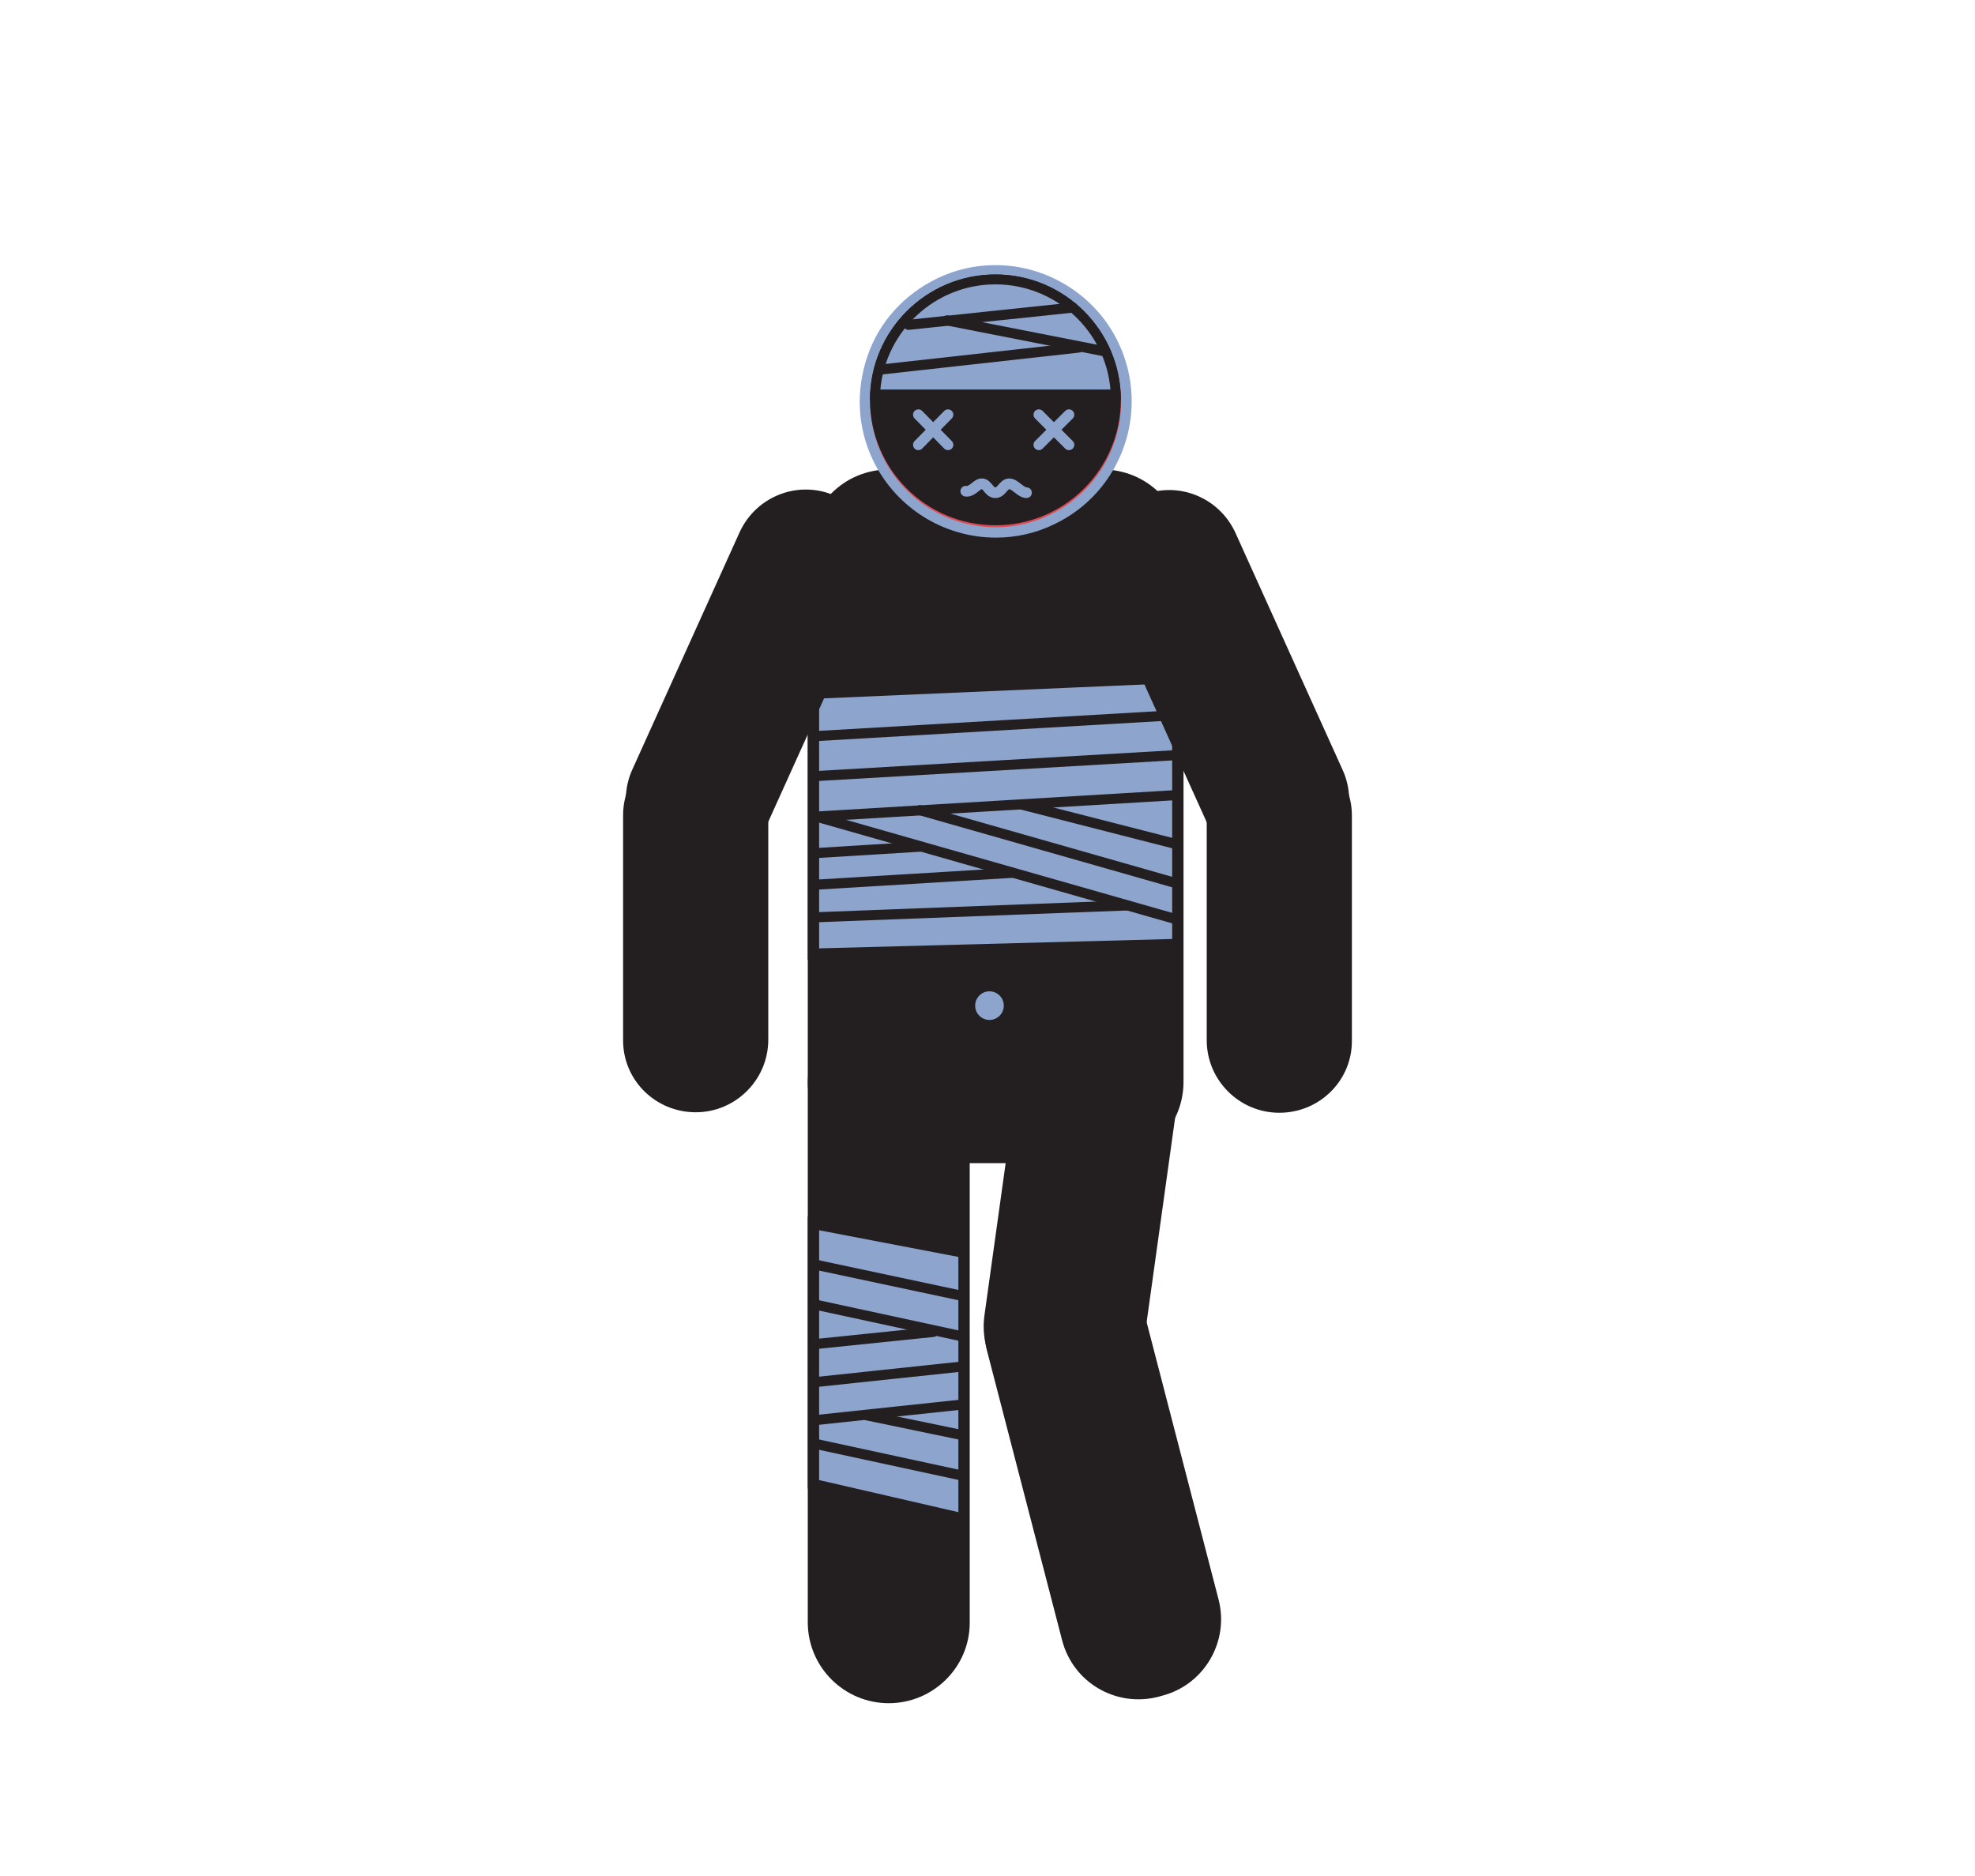 <?xml version="1.0" encoding="utf-8"?>
<!-- Generator: Adobe Illustrator 24.1.1, SVG Export Plug-In . SVG Version: 6.00 Build 0)  -->
<svg version="1.1" id="limb-problem" xmlns="http://www.w3.org/2000/svg" xmlns:xlink="http://www.w3.org/1999/xlink" x="0px" y="0px" viewBox="0 0 400 380" style="enable-background:new 0 0 400 380;" xml:space="preserve">
  <style type="text/css">
	.st0{fill:#231F20;}
	.st1{fill:#8DA4CD;}
	.st2{fill:none;stroke:#231F20;stroke-width:2.04;stroke-linecap:square;stroke-miterlimit:10;}
	.st3{fill:none;stroke:#231F20;stroke-width:2.04;stroke-linecap:round;stroke-miterlimit:10;}
	.st4{fill:#E04A53;}
	.st5{fill:none;stroke:#8DA4CD;stroke-width:2.16;stroke-linecap:round;stroke-miterlimit:10;}
	.st6{fill:none;stroke:#8DA4CD;stroke-width:2.16;stroke-linecap:round;stroke-linejoin:round;stroke-miterlimit:10;}

	#mouth {
		animation: mouth 3s ease infinite;
	}

	@keyframes mouth {
		0% {
			transform: translateY(0px);
		}
		50% {
			transform: translateY(-2px);
		}
		100% {
			transform: translateY(0px);
		}
	}


	#right-leg {
		animation: right-leg .2s cubic-bezier(.29,1.02,.71,1.18) infinite;
		transform-origin: 255.251px 215.849px;
	}


	@keyframes right-leg {
		0% {
			transform: rotate(0deg);
		}
		50% {
			transform: rotate(-1.25deg);
		}
		100% {
			transform: rotate(0deg);
		}
	}

	#lower-right-leg {
		animation: lower-right-leg .2s cubic-bezier(.29,1.02,.71,1.18) infinite;
		transform-origin: 215.389px 269.089px;
	}

	@keyframes lower-right-leg {
		0% {
			transform: rotate(-1deg);
		}
		50% {
			transform: rotate(2deg);
		}
		100% {
			transform: rotate(-1deg);
		}
	}


	#lower-left-arm {
		animation: lower-left-arm .5s linear forwards infinite;
		transform-origin: 156.86px 166.05px;
	}

	@keyframes lower-left-arm {
		0% {
			transform: rotate(-1.5deg);
		}
		50% {
			transform: rotate(3deg);
		}
		100% {
			transform: rotate(-1.5deg);
		}
	}

	#lower-right-arm {
		animation: lower-right-arm .5s linear forwards infinite;
		transform-origin: 275.14px 166.13px;
	}

	@keyframes lower-right-arm {
		0% {
			transform: rotate(3deg);
		}
		50% {
			transform: rotate(-1.5deg);
		}
		100% {
			transform: rotate(3deg);
		}
	}

</style>
  <g id="body_1_">
    <path id="_x3C_Path_x3E__1_" class="st0" d="M223.2,235.6H180c-9,0-16.4-7.3-16.4-16.4v-58.5v-49.2c0-9,7.3-16.4,16.4-16.4h43.3
		c9,0,16.4,7.3,16.4,16.4v44.7v63.1C239.6,228.3,232.3,235.6,223.2,235.6z" />
    <g id="bandage">
      <g>
        <polygon class="st1" points="164.8,140.4 238.5,137.2 238.5,191.3 164.8,193.2 			" />
        <path class="st0" d="M237.4,138.4v51.8l-71.5,1.9v-50.6L237.4,138.4 M239.6,136.1l-76,3.2v55.1l76-2V136.1L239.6,136.1z" />
      </g>
      <line class="st2" x1="165.3" y1="149.1" x2="237.5" y2="144.9" />
      <line class="st3" x1="186.3" y1="164.1" x2="237.5" y2="178.7" />
      <line class="st2" x1="165.3" y1="157.2" x2="237.5" y2="153" />
      <line class="st2" x1="165.3" y1="165.4" x2="237.5" y2="161.1" />
      <line class="st2" x1="237.5" y1="170.8" x2="207.8" y2="163.2" />
      <line class="st3" x1="165.3" y1="165.4" x2="238.2" y2="186.2" />
      <line class="st3" x1="165.3" y1="172.8" x2="186.4" y2="171.5" />
      <line class="st3" x1="165.3" y1="179.2" x2="205" y2="176.8" />
      <line class="st3" x1="165.3" y1="185.8" x2="228.4" y2="183.4" />
    </g>
  </g>
  <circle class="st1" cx="200.4" cy="203.7" r="2.9" />
  <g id="left-arm">
    <path id="upper-left-arm" class="st0" d="M169.3,100.5L169.3,100.5c-7.4-3.4-16.1-0.1-19.5,7.3l-21.7,48
		c-3.4,7.4-0.1,16.1,7.3,19.5l0,0c7.4,3.4,16.1,0.1,19.5-7.3l21.7-48C180,112.6,176.7,103.8,169.3,100.5z" />
    <path id="lower-left-arm" class="st0" d="M140.9,225.3L140.9,225.3c8.1,0,14.7-6.6,14.7-14.7v-45.5c0-8.1-6.6-14.7-14.7-14.7
		l0,0c-8.1,0-14.7,6.6-14.7,14.7v45.5C126.1,218.7,132.7,225.3,140.9,225.3z" />
  </g>
  <g id="right-arm">
    <path id="upper-right-arm" class="st0" d="M230.7,100.6L230.7,100.6c7.4-3.4,16.1-0.1,19.5,7.3l21.7,48
		c3.4,7.4,0.1,16.1-7.3,19.5l0,0c-7.4,3.4-16.1,0.1-19.5-7.3l-21.7-48C220,112.6,223.3,103.9,230.7,100.6z" />
    <path id="lower-right-arm" class="st0" d="M259.1,225.4L259.1,225.4c-8.1,0-14.7-6.6-14.7-14.7v-45.5c0-8.1,6.6-14.7,14.7-14.7
		l0,0c8.1,0,14.7,6.6,14.7,14.7v45.5C273.9,218.8,267.3,225.4,259.1,225.4z" />
  </g>
  <g id="left-leg">
    <path class="st0" d="M180,345L180,345c-9,0-16.4-7.3-16.4-16.4V219.4c0-9,7.3-16.4,16.4-16.4l0,0c9,0,16.4,7.3,16.4,16.4v109.3
		C196.4,337.7,189,345,180,345z" />
    <g>
      <g>
        <polygon class="st1" points="164.8,300.6 164.8,247.8 195.2,253.6 195.2,307.6 			" />
        <g>
          <path class="st0" d="M165.9,249.2l28.2,5.4v51.7l-28.2-6.5V249.2 M163.6,246.4v55.1l32.7,7.5v-56.3L163.6,246.4L163.6,246.4z" />
        </g>
      </g>
      <line class="st2" x1="165.3" y1="256.2" x2="194.9" y2="262.5" />
      <line class="st2" x1="165.3" y1="264.3" x2="194.9" y2="270.7" />
      <line class="st2" x1="165.3" y1="292.5" x2="194.9" y2="298.9" />
      <line class="st3" x1="165.7" y1="272.2" x2="189" y2="269.8" />
      <line class="st3" x1="165.7" y1="279.9" x2="194.9" y2="276.8" />
      <line class="st3" x1="165.7" y1="287.6" x2="194.9" y2="284.5" />
      <line class="st3" x1="175.6" y1="286.7" x2="194.9" y2="290.7" />
    </g>
  </g>
  <g id="right-leg">
    <path id="upper-right-leg" class="st0" d="M213,284.4l0.7,0.1c8.8,1.2,16.8-4.9,18.1-13.6l7.3-52.4c1.2-8.8-4.9-16.8-13.6-18.1
		l-0.7-0.1c-8.8-1.2-16.8,4.9-18.1,13.6l-7.3,52.4C198.1,275.1,204.2,283.2,213,284.4z" />
    <path id="lower-right-leg" class="st0" d="M234.6,343.7l0.7-0.2c8.6-2.2,13.7-11,11.5-19.5l-15.2-58.6
		c-2.2-8.6-10.9-13.7-19.5-11.5l-0.7,0.2c-8.6,2.2-13.7,11-11.5,19.5l15.2,58.6C217.3,340.8,226,345.9,234.6,343.7z" />
  </g>
  <g id="head">
    <g>
      <path class="st4" d="M201.6,107.8c-10.2,0-19.6-5.9-23.9-15.1c-6.3-13.2-0.7-29,12.5-35.3c3.6-1.7,7.4-2.6,11.4-2.6
			c10.2,0,19.6,5.9,23.9,15.1c3,6.4,3.4,13.6,1.1,20.3s-7.2,12-13.6,15.1C209.4,106.9,205.6,107.8,201.6,107.8z" />
      <path class="st1" d="M201.6,55.9c9.5,0,18.6,5.3,23,14.5c6,12.7,0.7,27.8-12,33.9c-3.5,1.7-7.3,2.5-10.9,2.5
			c-9.5,0-18.6-5.3-23-14.5c-6-12.7-0.7-27.8,12-33.9C194.2,56.6,197.9,55.9,201.6,55.9 M201.6,53.7L201.6,53.7
			c-4.1,0-8.1,0.9-11.8,2.7c-6.6,3.2-11.7,8.7-14.1,15.7s-2.1,14.4,1.1,21.1c4.6,9.6,14.3,15.7,24.9,15.7c4.1,0,8.1-0.9,11.8-2.7
			c13.7-6.5,19.6-23,13-36.8C222,59.9,212.2,53.7,201.6,53.7L201.6,53.7z" />
    </g>
    <circle class="st0" cx="201.6" cy="81" r="25.4" />
    <g>
      <path class="st1" d="M177.3,80c0.5-13,11.3-23.4,24.4-23.4S225.5,67,226.1,80H177.3z" />
      <path class="st0" d="M201.6,57.6c12.2,0,22.3,9.4,23.3,21.3h-46.6C179.4,67,189.4,57.6,201.6,57.6 M201.6,55.6
			c-14,0-25.4,11.4-25.4,25.4H227C227,67,215.6,55.6,201.6,55.6L201.6,55.6z" />
    </g>
    <g>
      <line class="st5" x1="192" y1="84" x2="186" y2="90.1" />
      <line class="st5" x1="192" y1="90.1" x2="186" y2="84" />
    </g>
    <g>
      <line class="st5" x1="216.5" y1="84" x2="210.4" y2="90.1" />
      <line class="st5" x1="216.5" y1="90.1" x2="210.4" y2="84" />
    </g>
    <line class="st3" x1="184" y1="65.8" x2="217.3" y2="62.3" />
    <line class="st3" x1="191.8" y1="64.9" x2="223.9" y2="71.2" />
    <line class="st3" x1="178" y1="74.9" x2="218.5" y2="70.4" />
    <path id="mouth" class="st6" d="M195.6,99.5c1.4,0.2,2.3-1.7,3.4-1.5s1.3,1.8,2.6,1.8s1.6-1.8,2.8-1.8s2.3,1.8,3.5,1.8" />
  </g>
</svg>